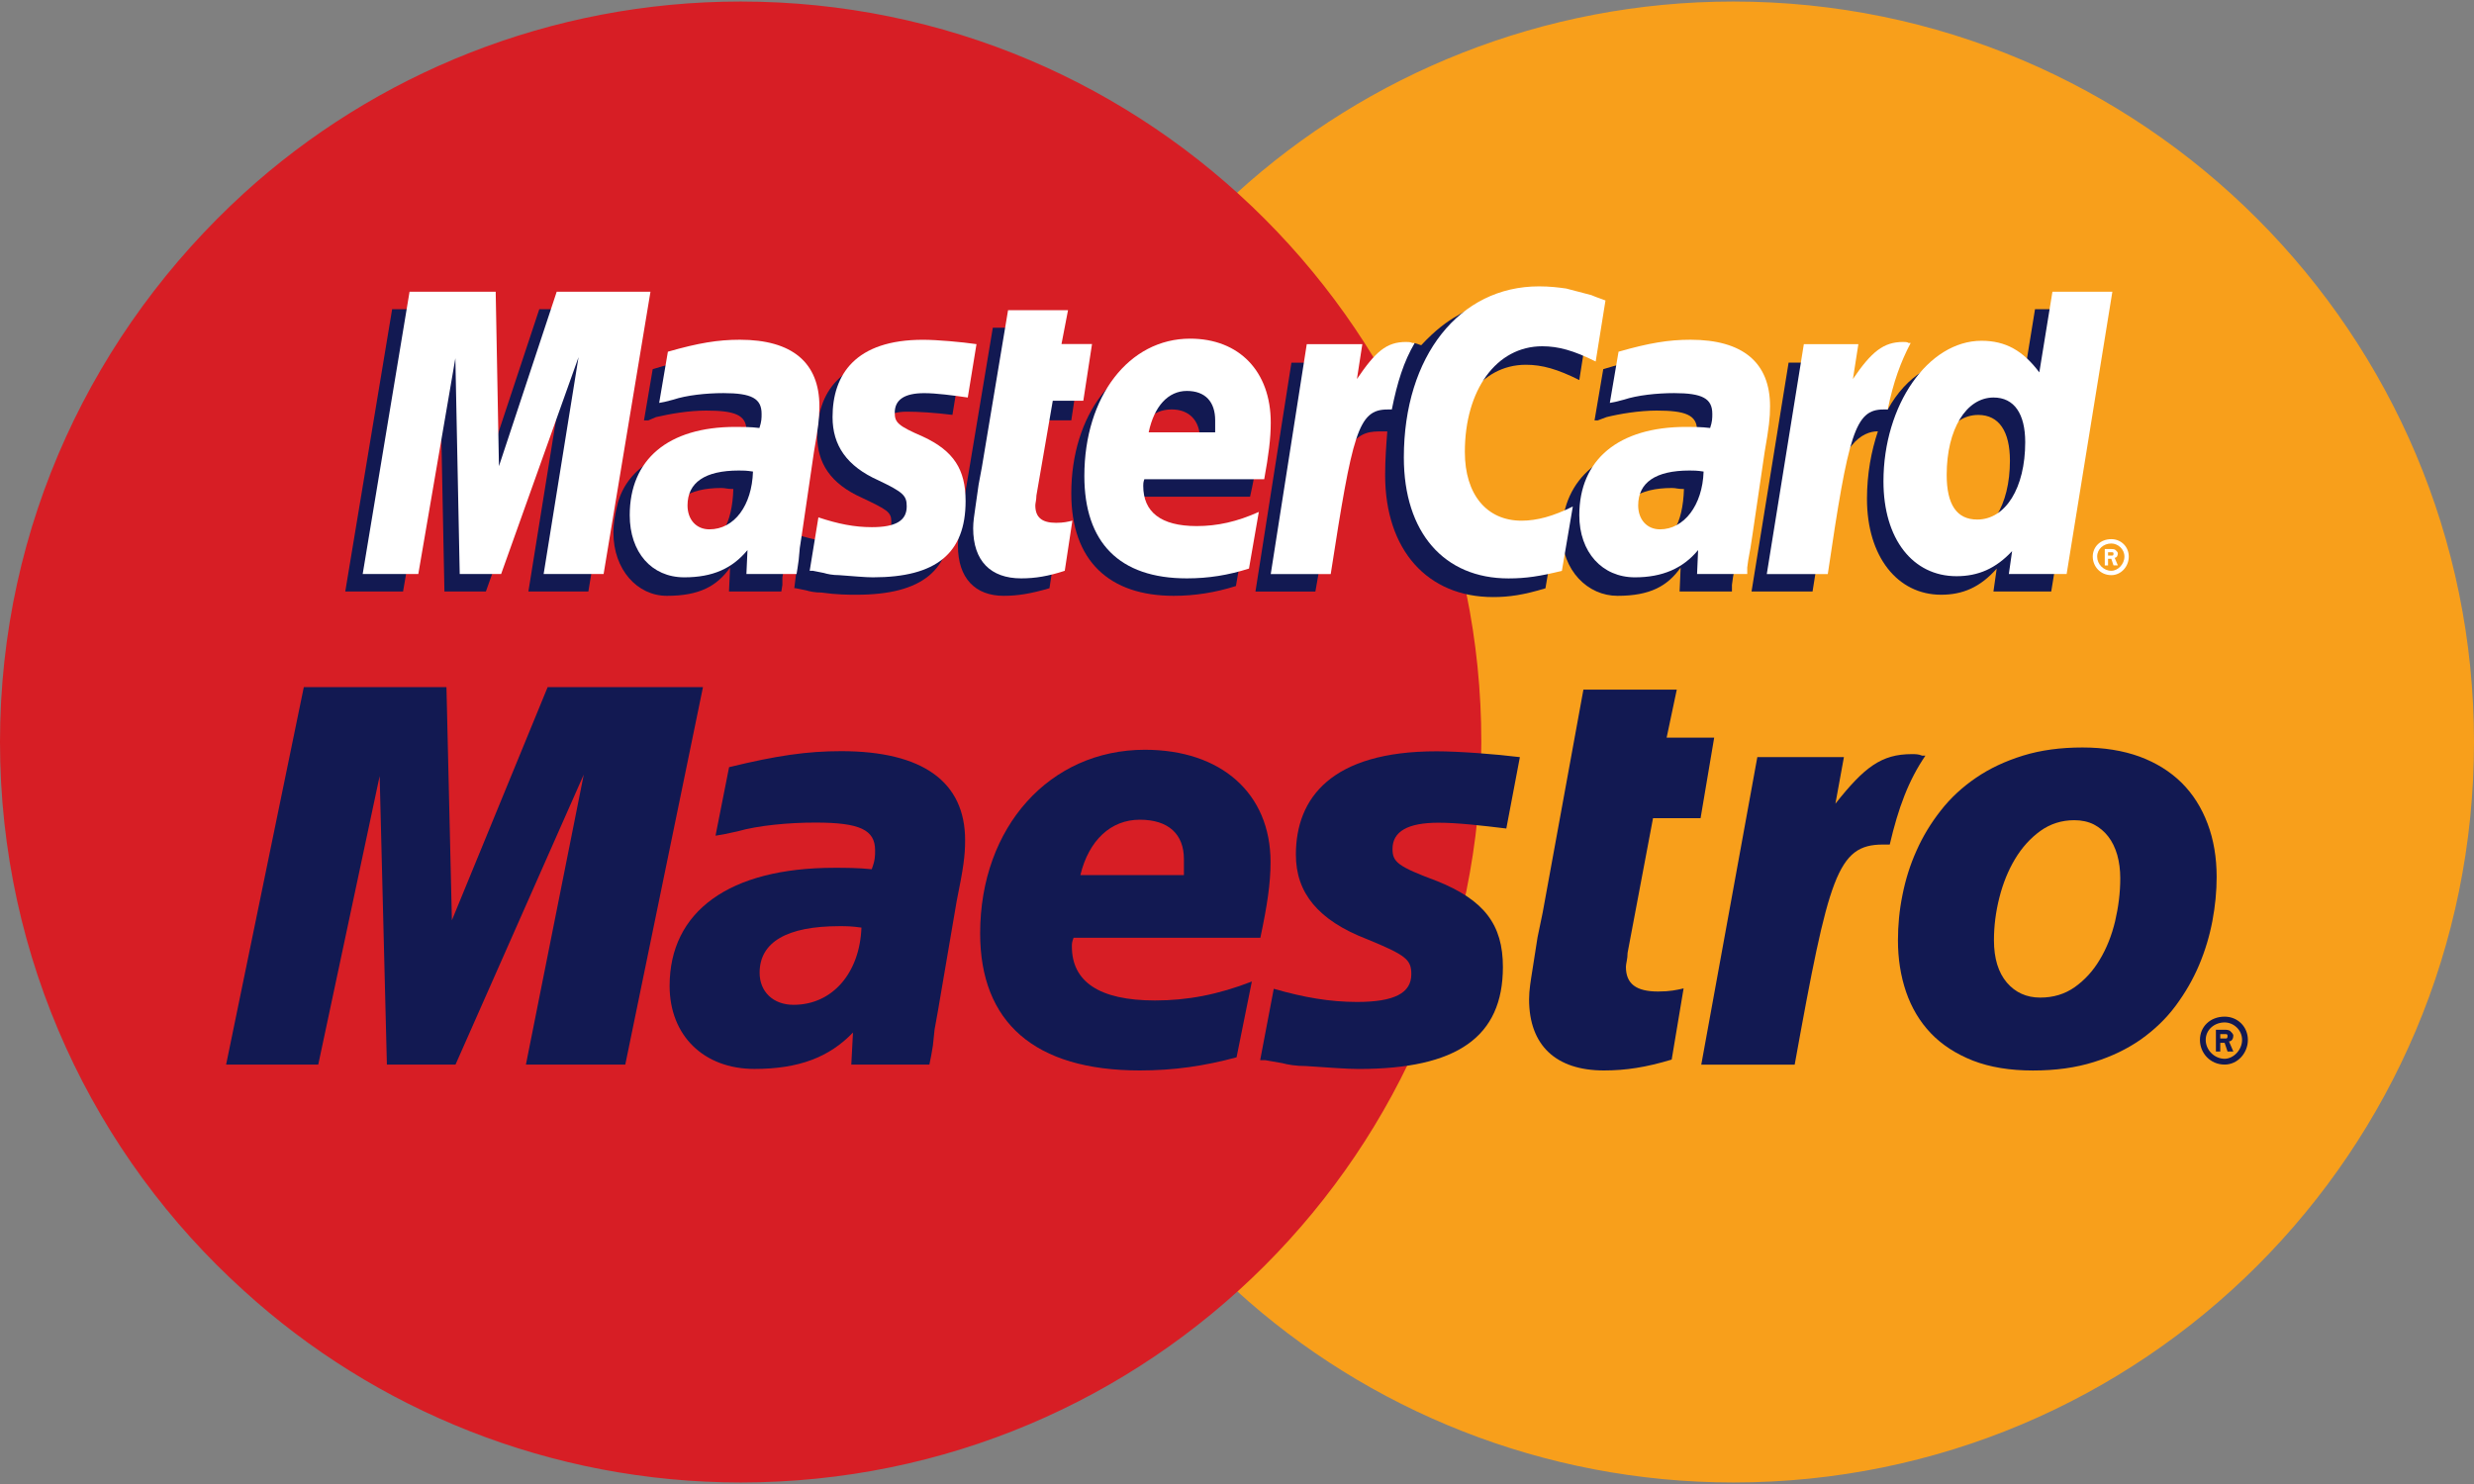 <?xml version="1.0" encoding="utf-8"?>
<!-- Generator: Adobe Illustrator 15.0.0, SVG Export Plug-In . SVG Version: 6.00 Build 0)  -->
<!DOCTYPE svg PUBLIC "-//W3C//DTD SVG 1.1//EN" "http://www.w3.org/Graphics/SVG/1.1/DTD/svg11.dtd">
<svg version="1.1" id="Слой_1" xmlns="http://www.w3.org/2000/svg" xmlns:xlink="http://www.w3.org/1999/xlink" x="0px" y="0px"
	 width="50px" height="30px" viewBox="0 0 50 30" enable-background="new 0 0 50 30" xml:space="preserve">
<rect x="0" y="0" width="50" height="30" fill="#808080" stroke="none"/>
<g>
	<path fill-rule="evenodd" clip-rule="evenodd" fill="#F89F1B" d="M24.993,26.095c2.641,2.406,6.193,3.874,10.039,3.874
		C43.308,29.969,50,23.276,50,15c0-8.248-6.692-14.969-14.969-14.969c-3.846,0-7.397,1.467-10.039,3.874
		C21.969,6.664,20.062,10.598,20.062,15S21.969,23.365,24.993,26.095z"/>
	<path fill-rule="evenodd" clip-rule="evenodd" fill="#D71E25" d="M4.931,26.095c2.642,2.406,6.193,3.874,10.038,3.874
		c8.277,0,14.969-6.692,14.969-14.969c0-8.248-6.692-14.969-14.969-14.969c-3.845,0-7.396,1.467-10.038,3.874
		C1.908,6.664,0,10.598,0,15S1.908,23.365,4.931,26.095z"/>
	<path fill-rule="evenodd" clip-rule="evenodd" fill="#FFFFFF" d="M42.295,11.252c0-0.198,0.154-0.353,0.375-0.353
		c0.198,0,0.353,0.154,0.353,0.353s-0.154,0.375-0.353,0.375C42.449,11.627,42.295,11.45,42.295,11.252L42.295,11.252z
		 M42.67,11.539c0.132,0,0.265-0.133,0.265-0.287s-0.133-0.265-0.265-0.265c-0.154,0-0.286,0.11-0.286,0.265
		S42.516,11.539,42.67,11.539L42.67,11.539z M42.604,11.429v-0.133h0.066l0.044,0.133h0.088l-0.065-0.154
		c0.044,0,0.065-0.044,0.065-0.088c0-0.022-0.021-0.045-0.044-0.066c-0.021-0.022-0.066-0.022-0.088-0.022h-0.132v0.331H42.604
		L42.604,11.429z M42.604,11.23h0.044c0.022,0,0.044,0,0.044,0c0.022,0,0.022-0.022,0.022-0.044c0,0,0-0.022-0.022-0.022
		c0,0-0.021,0-0.044,0h-0.044V11.23z"/>
	<path fill-rule="evenodd" clip-rule="evenodd" fill="#121952" d="M21.21,11.891c-0.375,0.11-0.639,0.154-0.925,0.154
		c-0.573,0-0.925-0.353-0.925-1.013c0-0.133,0.022-0.265,0.044-0.419l0.066-0.44l0.066-0.375l0.529-3.173h1.167L21.1,7.33h0.727
		l-0.176,1.168h-0.727l-0.331,1.895c0,0.066-0.022,0.133-0.022,0.177c0,0.242,0.132,0.353,0.419,0.353
		c0.154,0,0.242-0.022,0.375-0.044L21.21,11.891z"/>
	<path fill-rule="evenodd" clip-rule="evenodd" fill="#121952" d="M24.978,11.847c-0.419,0.133-0.837,0.198-1.256,0.198
		c-1.3,0-2.071-0.705-2.071-2.07c0-1.587,0.903-2.776,2.137-2.776c0.992,0,1.63,0.661,1.63,1.696c0,0.33-0.044,0.661-0.154,1.146
		h-2.423c0,0.066,0,0.089,0,0.133c0,0.551,0.353,0.814,1.058,0.814c0.44,0,0.837-0.088,1.278-0.286L24.978,11.847L24.978,11.847z
		 M24.251,9.093c0-0.088,0-0.176,0-0.22c0-0.375-0.22-0.596-0.573-0.596c-0.397,0-0.661,0.287-0.771,0.815H24.251z"/>
	<polygon fill-rule="evenodd" clip-rule="evenodd" fill="#121952" points="11.891,11.957 10.679,11.957 11.384,7.572 9.82,11.957 
		8.982,11.957 8.895,7.595 8.146,11.957 6.978,11.957 7.925,6.251 9.666,6.251 9.731,9.776 10.899,6.251 12.838,6.251 	"/>
	<path fill-rule="evenodd" clip-rule="evenodd" fill="#121952" d="M14.821,9.886c-0.132,0-0.154-0.021-0.242-0.021
		c-0.683,0-1.036,0.265-1.036,0.705c0,0.309,0.176,0.484,0.441,0.484C14.579,11.054,14.799,10.569,14.821,9.886L14.821,9.886z
		 M15.791,11.957h-1.058l0.022-0.484c-0.264,0.374-0.617,0.572-1.278,0.572c-0.595,0-1.08-0.528-1.08-1.277
		c0-0.221,0.044-0.419,0.088-0.595c0.199-0.728,0.925-1.168,2.027-1.19c0.132,0,0.353,0,0.529,0.022
		c0.044-0.154,0.044-0.221,0.044-0.309c0-0.309-0.242-0.396-0.815-0.396c-0.353,0-0.727,0.066-1.013,0.132l-0.154,0.066h-0.088
		l0.176-1.035c0.573-0.177,0.97-0.242,1.41-0.242c1.058,0,1.608,0.462,1.608,1.365c0,0.221,0.022,0.396-0.066,0.903L15.9,11.142
		l-0.044,0.287l-0.044,0.242v0.154L15.791,11.957z"/>
	<path fill-rule="evenodd" clip-rule="evenodd" fill="#121952" d="M30.839,7.374c0.33,0,0.639,0.089,1.079,0.309l0.198-1.256
		c-0.11-0.044-0.132-0.044-0.286-0.109l-0.507-0.11c-0.154-0.045-0.33-0.066-0.551-0.066c-0.595,0-0.947,0-1.322,0.242
		c-0.198,0.11-0.44,0.286-0.727,0.595l-0.133-0.044l-1.255,0.882l0.065-0.485h-1.3l-0.727,4.627h1.211l0.44-2.489
		c0,0,0.177-0.353,0.265-0.463c0.221-0.286,0.419-0.286,0.661-0.286c0.044,0,0.088,0,0.088,0c-0.021,0.264-0.044,0.572-0.044,0.881
		c0,1.521,0.859,2.468,2.182,2.468c0.33,0,0.616-0.044,1.058-0.177l0.22-1.3c-0.396,0.198-0.727,0.287-1.035,0.287
		c-0.705,0-1.124-0.507-1.124-1.389C29.296,8.256,29.913,7.374,30.839,7.374z"/>
	<path fill-rule="evenodd" clip-rule="evenodd" fill="#121952" d="M41.128,6.251l-0.265,1.63c-0.287-0.44-0.639-0.639-1.102-0.639
		c-0.639,0-1.234,0.353-1.608,1.035l0,0l-0.771-0.462l0.066-0.485h-1.3l-0.749,4.627h1.233l0.396-2.489c0,0,0.309-0.353,0.396-0.463
		c0.177-0.221,0.375-0.286,0.529-0.286c-0.133,0.396-0.221,0.859-0.221,1.365c0,1.168,0.617,1.939,1.498,1.939
		c0.441,0,0.794-0.154,1.124-0.529l-0.066,0.463h1.168l0.926-5.706H41.128L41.128,6.251z M39.651,10.855
		c-0.419,0-0.617-0.286-0.617-0.903c0-0.903,0.375-1.564,0.947-1.564c0.419,0,0.64,0.331,0.64,0.926
		C40.621,10.217,40.225,10.855,39.651,10.855z"/>
	<path fill-rule="evenodd" clip-rule="evenodd" fill="#121952" d="M34.033,9.886c-0.132,0-0.154-0.021-0.242-0.021
		c-0.684,0-1.035,0.265-1.035,0.705c0,0.309,0.176,0.484,0.44,0.484C33.791,11.054,34.011,10.569,34.033,9.886L34.033,9.886z
		 M35.003,11.957h-1.058l0.021-0.484c-0.264,0.374-0.616,0.572-1.277,0.572c-0.595,0-1.124-0.506-1.124-1.277
		c0.022-1.102,0.837-1.785,2.159-1.785c0.133,0,0.353,0,0.528,0.022c0.045-0.154,0.045-0.221,0.045-0.309
		c0-0.309-0.242-0.396-0.815-0.396c-0.353,0-0.749,0.066-1.014,0.132l-0.176,0.066h-0.066l0.176-1.035
		c0.573-0.177,0.97-0.242,1.41-0.242c1.058,0,1.608,0.462,1.608,1.365c0,0.221,0.022,0.396-0.065,0.903l-0.243,1.652l-0.043,0.287
		l-0.045,0.242l-0.021,0.154V11.957z"/>
	<path fill-rule="evenodd" clip-rule="evenodd" fill="#121952" d="M18.324,8.322c0.242,0,0.573,0.021,0.925,0.065l0.176-1.079
		c-0.353-0.045-0.815-0.088-1.102-0.088c-1.344,0-1.807,0.727-1.807,1.586c0,0.551,0.264,0.97,0.903,1.256
		c0.507,0.242,0.595,0.286,0.595,0.484c0,0.287-0.264,0.463-0.749,0.463c-0.353,0-0.683-0.066-1.08-0.176l-0.132,1.057h0.022
		l0.221,0.045c0.066,0.021,0.176,0.044,0.308,0.044c0.309,0.044,0.551,0.044,0.705,0.044c1.344,0,1.917-0.507,1.917-1.542
		c0-0.64-0.309-1.014-0.925-1.278c-0.507-0.242-0.573-0.265-0.573-0.484C17.729,8.498,17.95,8.322,18.324,8.322z"/>
	<path fill-rule="evenodd" clip-rule="evenodd" fill="#FFFFFF" d="M32.447,6.074l-0.198,1.234C31.808,7.088,31.499,7,31.169,7
		c-0.925,0-1.564,0.881-1.564,2.137c0,0.859,0.441,1.389,1.146,1.389c0.309,0,0.64-0.089,1.036-0.287l-0.221,1.301
		c-0.44,0.109-0.727,0.153-1.079,0.153c-1.3,0-2.115-0.925-2.115-2.445c0-2.049,1.123-3.459,2.731-3.459
		c0.221,0,0.396,0.022,0.551,0.044l0.507,0.133C32.314,6.03,32.337,6.03,32.447,6.074z"/>
	<path fill-rule="evenodd" clip-rule="evenodd" fill="#FFFFFF" d="M28.547,6.934c-0.044-0.021-0.088-0.021-0.132-0.021
		c-0.396,0-0.617,0.198-0.991,0.749l0.109-0.705H26.41l-0.728,4.648h1.212c0.441-2.842,0.551-3.327,1.146-3.327
		c0.022,0,0.022,0,0.089,0c0.11-0.551,0.242-0.969,0.462-1.344H28.547z"/>
	<path fill-rule="evenodd" clip-rule="evenodd" fill="#FFFFFF" d="M21.519,11.539c-0.331,0.109-0.595,0.153-0.881,0.153
		c-0.617,0-0.97-0.353-0.97-1.013c0-0.133,0.022-0.265,0.044-0.419l0.066-0.463l0.066-0.353l0.529-3.173h1.212l-0.132,0.684h0.617
		l-0.176,1.146h-0.617l-0.331,1.917c0,0.088-0.022,0.154-0.022,0.198c0,0.242,0.132,0.353,0.419,0.353
		c0.154,0,0.242-0.022,0.33-0.044L21.519,11.539z"/>
	<path fill-rule="evenodd" clip-rule="evenodd" fill="#FFFFFF" d="M16.826,8.432c0,0.573,0.287,0.992,0.926,1.278
		c0.507,0.242,0.573,0.309,0.573,0.528c0,0.287-0.22,0.419-0.705,0.419c-0.353,0-0.683-0.066-1.08-0.198l-0.176,1.08h0.066
		l0.221,0.044c0.066,0.021,0.176,0.044,0.308,0.044c0.287,0.021,0.529,0.044,0.683,0.044c1.278,0,1.873-0.484,1.873-1.542
		c0-0.64-0.242-1.014-0.859-1.301c-0.507-0.22-0.573-0.286-0.573-0.484c0-0.265,0.199-0.396,0.595-0.396
		c0.242,0,0.573,0.044,0.881,0.088l0.176-1.079c-0.309-0.044-0.793-0.088-1.08-0.088C17.289,6.868,16.826,7.572,16.826,8.432z"/>
	<path fill-rule="evenodd" clip-rule="evenodd" fill="#FFFFFF" d="M41.767,11.604h-1.168l0.066-0.463
		c-0.331,0.353-0.684,0.507-1.124,0.507c-0.881,0-1.476-0.749-1.476-1.917c0-1.542,0.903-2.842,1.982-2.842
		c0.485,0,0.837,0.198,1.168,0.639l0.265-1.63h1.211L41.767,11.604L41.767,11.604z M39.96,10.503c0.573,0,0.97-0.639,0.97-1.564
		c0-0.572-0.221-0.903-0.64-0.903c-0.551,0-0.947,0.64-0.947,1.564C39.343,10.194,39.541,10.503,39.96,10.503z"/>
	<path fill-rule="evenodd" clip-rule="evenodd" fill="#FFFFFF" d="M25.242,11.494c-0.418,0.133-0.815,0.198-1.256,0.198
		c-1.366,0-2.071-0.727-2.071-2.07c0-1.608,0.903-2.776,2.137-2.776c0.991,0,1.63,0.661,1.63,1.696c0,0.33-0.044,0.661-0.132,1.146
		h-2.423c-0.022,0.066-0.022,0.089-0.022,0.133c0,0.528,0.353,0.814,1.08,0.814c0.419,0,0.815-0.088,1.256-0.286L25.242,11.494
		L25.242,11.494z M24.559,8.74c0-0.088,0-0.176,0-0.242c0-0.374-0.198-0.595-0.573-0.595s-0.661,0.309-0.771,0.837H24.559z"/>
	<polygon fill-rule="evenodd" clip-rule="evenodd" fill="#FFFFFF" points="12.199,11.604 10.987,11.604 11.692,7.221 10.128,11.604 
		9.291,11.604 9.203,7.242 8.454,11.604 7.33,11.604 8.277,5.898 10.018,5.898 10.084,9.424 11.251,5.898 13.146,5.898 	"/>
	<path fill-rule="evenodd" clip-rule="evenodd" fill="#FFFFFF" d="M15.218,9.533c-0.132-0.021-0.199-0.021-0.287-0.021
		c-0.683,0-1.036,0.242-1.036,0.705c0,0.286,0.176,0.484,0.441,0.484C14.843,10.701,15.196,10.217,15.218,9.533L15.218,9.533z
		 M16.099,11.604h-1.014l0.022-0.484c-0.309,0.374-0.705,0.551-1.278,0.551c-0.661,0-1.102-0.507-1.102-1.256
		c0-1.124,0.771-1.785,2.137-1.785c0.132,0,0.308,0,0.484,0.022c0.044-0.132,0.044-0.198,0.044-0.286
		c0-0.309-0.198-0.419-0.771-0.419c-0.353,0-0.749,0.044-1.013,0.132l-0.176,0.045l-0.11,0.021l0.176-1.035
		c0.617-0.177,1.014-0.242,1.454-0.242c1.058,0,1.608,0.462,1.608,1.344c0,0.242-0.022,0.418-0.11,0.925l-0.242,1.652l-0.044,0.287
		l-0.022,0.242l-0.022,0.154L16.099,11.604z"/>
	<path fill-rule="evenodd" clip-rule="evenodd" fill="#FFFFFF" d="M34.43,9.533c-0.132-0.021-0.198-0.021-0.286-0.021
		c-0.683,0-1.036,0.242-1.036,0.705c0,0.286,0.177,0.484,0.441,0.484C34.033,10.701,34.408,10.217,34.43,9.533L34.43,9.533z
		 M35.312,11.604h-1.014l0.021-0.484c-0.309,0.374-0.727,0.551-1.277,0.551c-0.661,0-1.124-0.507-1.124-1.256
		c0-1.124,0.793-1.785,2.159-1.785c0.132,0,0.309,0,0.485,0.022c0.044-0.132,0.044-0.198,0.044-0.286
		c0-0.309-0.198-0.419-0.771-0.419c-0.353,0-0.749,0.044-1.014,0.132l-0.176,0.045l-0.11,0.021l0.176-1.035
		c0.617-0.177,1.014-0.242,1.454-0.242c1.058,0,1.608,0.462,1.608,1.344c0,0.242-0.021,0.418-0.109,0.925l-0.243,1.652l-0.044,0.287
		l-0.044,0.242l-0.021,0.154V11.604z"/>
	<path fill-rule="evenodd" clip-rule="evenodd" fill="#FFFFFF" d="M38.572,6.934c-0.022-0.021-0.066-0.021-0.11-0.021
		c-0.396,0-0.64,0.198-1.014,0.749l0.11-0.705h-1.102l-0.749,4.648h1.233c0.419-2.842,0.551-3.327,1.124-3.327
		c0.044,0,0.044,0,0.088,0c0.11-0.551,0.265-0.969,0.463-1.344H38.572z"/>
	<g>
		<path fill="#121952" d="M44.799,17.729c0,0.289-0.029,0.586-0.086,0.889c-0.058,0.306-0.147,0.602-0.269,0.891
			c-0.123,0.291-0.281,0.564-0.474,0.824c-0.193,0.26-0.429,0.485-0.701,0.679c-0.275,0.192-0.594,0.347-0.952,0.458
			c-0.36,0.114-0.771,0.171-1.231,0.171c-0.463,0-0.867-0.066-1.211-0.199c-0.344-0.136-0.629-0.32-0.853-0.555
			c-0.223-0.234-0.39-0.515-0.5-0.836c-0.11-0.322-0.164-0.671-0.164-1.042c0-0.301,0.028-0.606,0.091-0.916
			c0.062-0.311,0.154-0.609,0.284-0.896c0.127-0.288,0.291-0.558,0.491-0.812c0.198-0.255,0.438-0.475,0.715-0.664
			c0.275-0.188,0.592-0.336,0.948-0.446s0.756-0.164,1.2-0.164c0.436,0,0.82,0.063,1.156,0.185c0.336,0.125,0.619,0.302,0.849,0.529
			c0.23,0.229,0.403,0.505,0.524,0.826C44.738,16.974,44.799,17.333,44.799,17.729L44.799,17.729z M42.851,17.754
			c0-0.17-0.021-0.328-0.061-0.471c-0.042-0.144-0.102-0.269-0.182-0.372c-0.079-0.102-0.175-0.183-0.289-0.243
			c-0.115-0.058-0.246-0.087-0.396-0.087c-0.256,0-0.485,0.072-0.688,0.218c-0.202,0.147-0.371,0.334-0.511,0.567
			c-0.137,0.229-0.243,0.489-0.316,0.778c-0.073,0.286-0.11,0.574-0.11,0.863c0,0.367,0.088,0.653,0.261,0.857
			c0.173,0.201,0.397,0.303,0.675,0.303c0.265,0,0.496-0.07,0.698-0.212c0.202-0.144,0.371-0.328,0.506-0.557
			c0.138-0.229,0.24-0.487,0.309-0.775C42.814,18.335,42.851,18.047,42.851,17.754z"/>
		<path fill-rule="evenodd" clip-rule="evenodd" fill="#121952" d="M33.785,21.42c-0.515,0.156-0.926,0.22-1.372,0.22
			c-0.961-0.001-1.51-0.501-1.51-1.439c0-0.188,0.034-0.376,0.068-0.595l0.103-0.657l0.104-0.501l0.823-4.506h1.887l-0.205,0.97
			h0.961l-0.275,1.628h-0.961l-0.514,2.722c0,0.126-0.034,0.22-0.034,0.282c0,0.344,0.205,0.5,0.651,0.5
			c0.24,0,0.377-0.031,0.515-0.063L33.785,21.42z"/>
		<path fill-rule="evenodd" clip-rule="evenodd" fill="#121952" d="M26.19,17.278c0,0.767,0.445,1.326,1.44,1.709
			c0.789,0.324,0.893,0.413,0.893,0.707c0,0.383-0.344,0.561-1.099,0.561c-0.549-0.001-1.063-0.089-1.681-0.266l-0.275,1.443h0.103
			l0.343,0.06c0.104,0.029,0.275,0.059,0.48,0.059c0.446,0.029,0.824,0.059,1.064,0.059c1.99,0,2.916-0.647,2.916-2.062
			c0-0.855-0.377-1.355-1.338-1.739c-0.789-0.294-0.893-0.383-0.893-0.647c0-0.354,0.31-0.53,0.927-0.53
			c0.378-0.001,0.893,0.059,1.373,0.117l0.274-1.443c-0.48-0.06-1.235-0.118-1.682-0.118C26.91,15.187,26.19,16.13,26.19,17.278z"/>
		<path fill-rule="evenodd" clip-rule="evenodd" fill="#121952" d="M24.991,21.374c-0.652,0.177-1.27,0.266-1.956,0.266
			c-2.127-0.001-3.226-0.973-3.226-2.771c0-2.15,1.407-3.712,3.329-3.712c1.544,0,2.54,0.884,2.54,2.269
			c0,0.442-0.069,0.884-0.206,1.532h-3.775c-0.034,0.089-0.034,0.118-0.034,0.177c0,0.707,0.549,1.09,1.681,1.09
			c0.652,0,1.27-0.117,1.956-0.383L24.991,21.374L24.991,21.374z M23.927,17.691c0-0.118,0-0.236,0-0.324
			c0-0.501-0.309-0.796-0.892-0.796s-1.029,0.413-1.201,1.12H23.927z"/>
		<polygon fill-rule="evenodd" clip-rule="evenodd" fill="#121952" points="12.637,21.521 10.629,21.521 11.798,15.658 
			9.206,21.521 7.819,21.521 7.673,15.688 6.432,21.521 4.57,21.521 6.14,13.891 9.023,13.891 9.133,18.604 11.068,13.891 
			14.207,13.891 		"/>
		<path fill-rule="evenodd" clip-rule="evenodd" fill="#121952" d="M17.41,18.752c-0.206-0.029-0.309-0.029-0.446-0.029
			c-1.063,0-1.612,0.324-1.612,0.942c0,0.383,0.274,0.648,0.686,0.648C16.827,20.313,17.376,19.665,17.41,18.752L17.41,18.752z
			 M18.783,21.521h-1.578l0.034-0.648c-0.48,0.501-1.098,0.736-1.99,0.736c-1.029,0-1.716-0.677-1.716-1.679
			c0-1.503,1.201-2.387,3.329-2.387c0.206,0,0.48,0,0.755,0.029c0.069-0.177,0.069-0.265,0.069-0.383c0-0.413-0.309-0.56-1.201-0.56
			c-0.549-0.001-1.167,0.059-1.579,0.177l-0.274,0.059l-0.171,0.029l0.274-1.385c0.96-0.235,1.579-0.324,2.265-0.324
			c1.647,0,2.505,0.619,2.505,1.798c0,0.324-0.034,0.56-0.171,1.237l-0.377,2.21l-0.069,0.383l-0.034,0.324l-0.035,0.206
			L18.783,21.521z"/>
		<path fill-rule="evenodd" clip-rule="evenodd" fill="#121952" d="M38.844,15.275c-0.068-0.03-0.138-0.03-0.206-0.03
			c-0.617,0-0.961,0.266-1.544,1.002l0.172-0.942h-1.75l-1.133,6.217h1.888c0.687-3.801,0.857-4.449,1.784-4.449
			c0.034,0,0.034,0,0.137,0c0.172-0.736,0.378-1.296,0.721-1.797H38.844z"/>
		<path fill-rule="evenodd" clip-rule="evenodd" fill="#121952" d="M44.461,21.022c0-0.265,0.206-0.47,0.499-0.47
			c0.265,0,0.47,0.205,0.47,0.47c0,0.264-0.205,0.499-0.47,0.499C44.667,21.521,44.461,21.286,44.461,21.022L44.461,21.022z
			 M44.96,21.404c0.176,0,0.353-0.177,0.353-0.382c0-0.206-0.177-0.353-0.353-0.353c-0.205,0-0.382,0.146-0.382,0.353
			C44.578,21.228,44.755,21.404,44.96,21.404L44.96,21.404z M44.872,21.257v-0.176h0.088l0.059,0.176h0.117l-0.088-0.205
			c0.059,0,0.088-0.059,0.088-0.117c0-0.029-0.029-0.059-0.059-0.088c-0.029-0.03-0.088-0.03-0.117-0.03h-0.176v0.44H44.872
			L44.872,21.257z M44.872,20.993h0.059c0.029,0,0.059,0,0.059,0c0.029,0,0.029-0.029,0.029-0.059c0,0,0-0.029-0.029-0.029
			c0,0-0.029,0-0.059,0h-0.059V20.993z"/>
	</g>
</g>
</svg>

